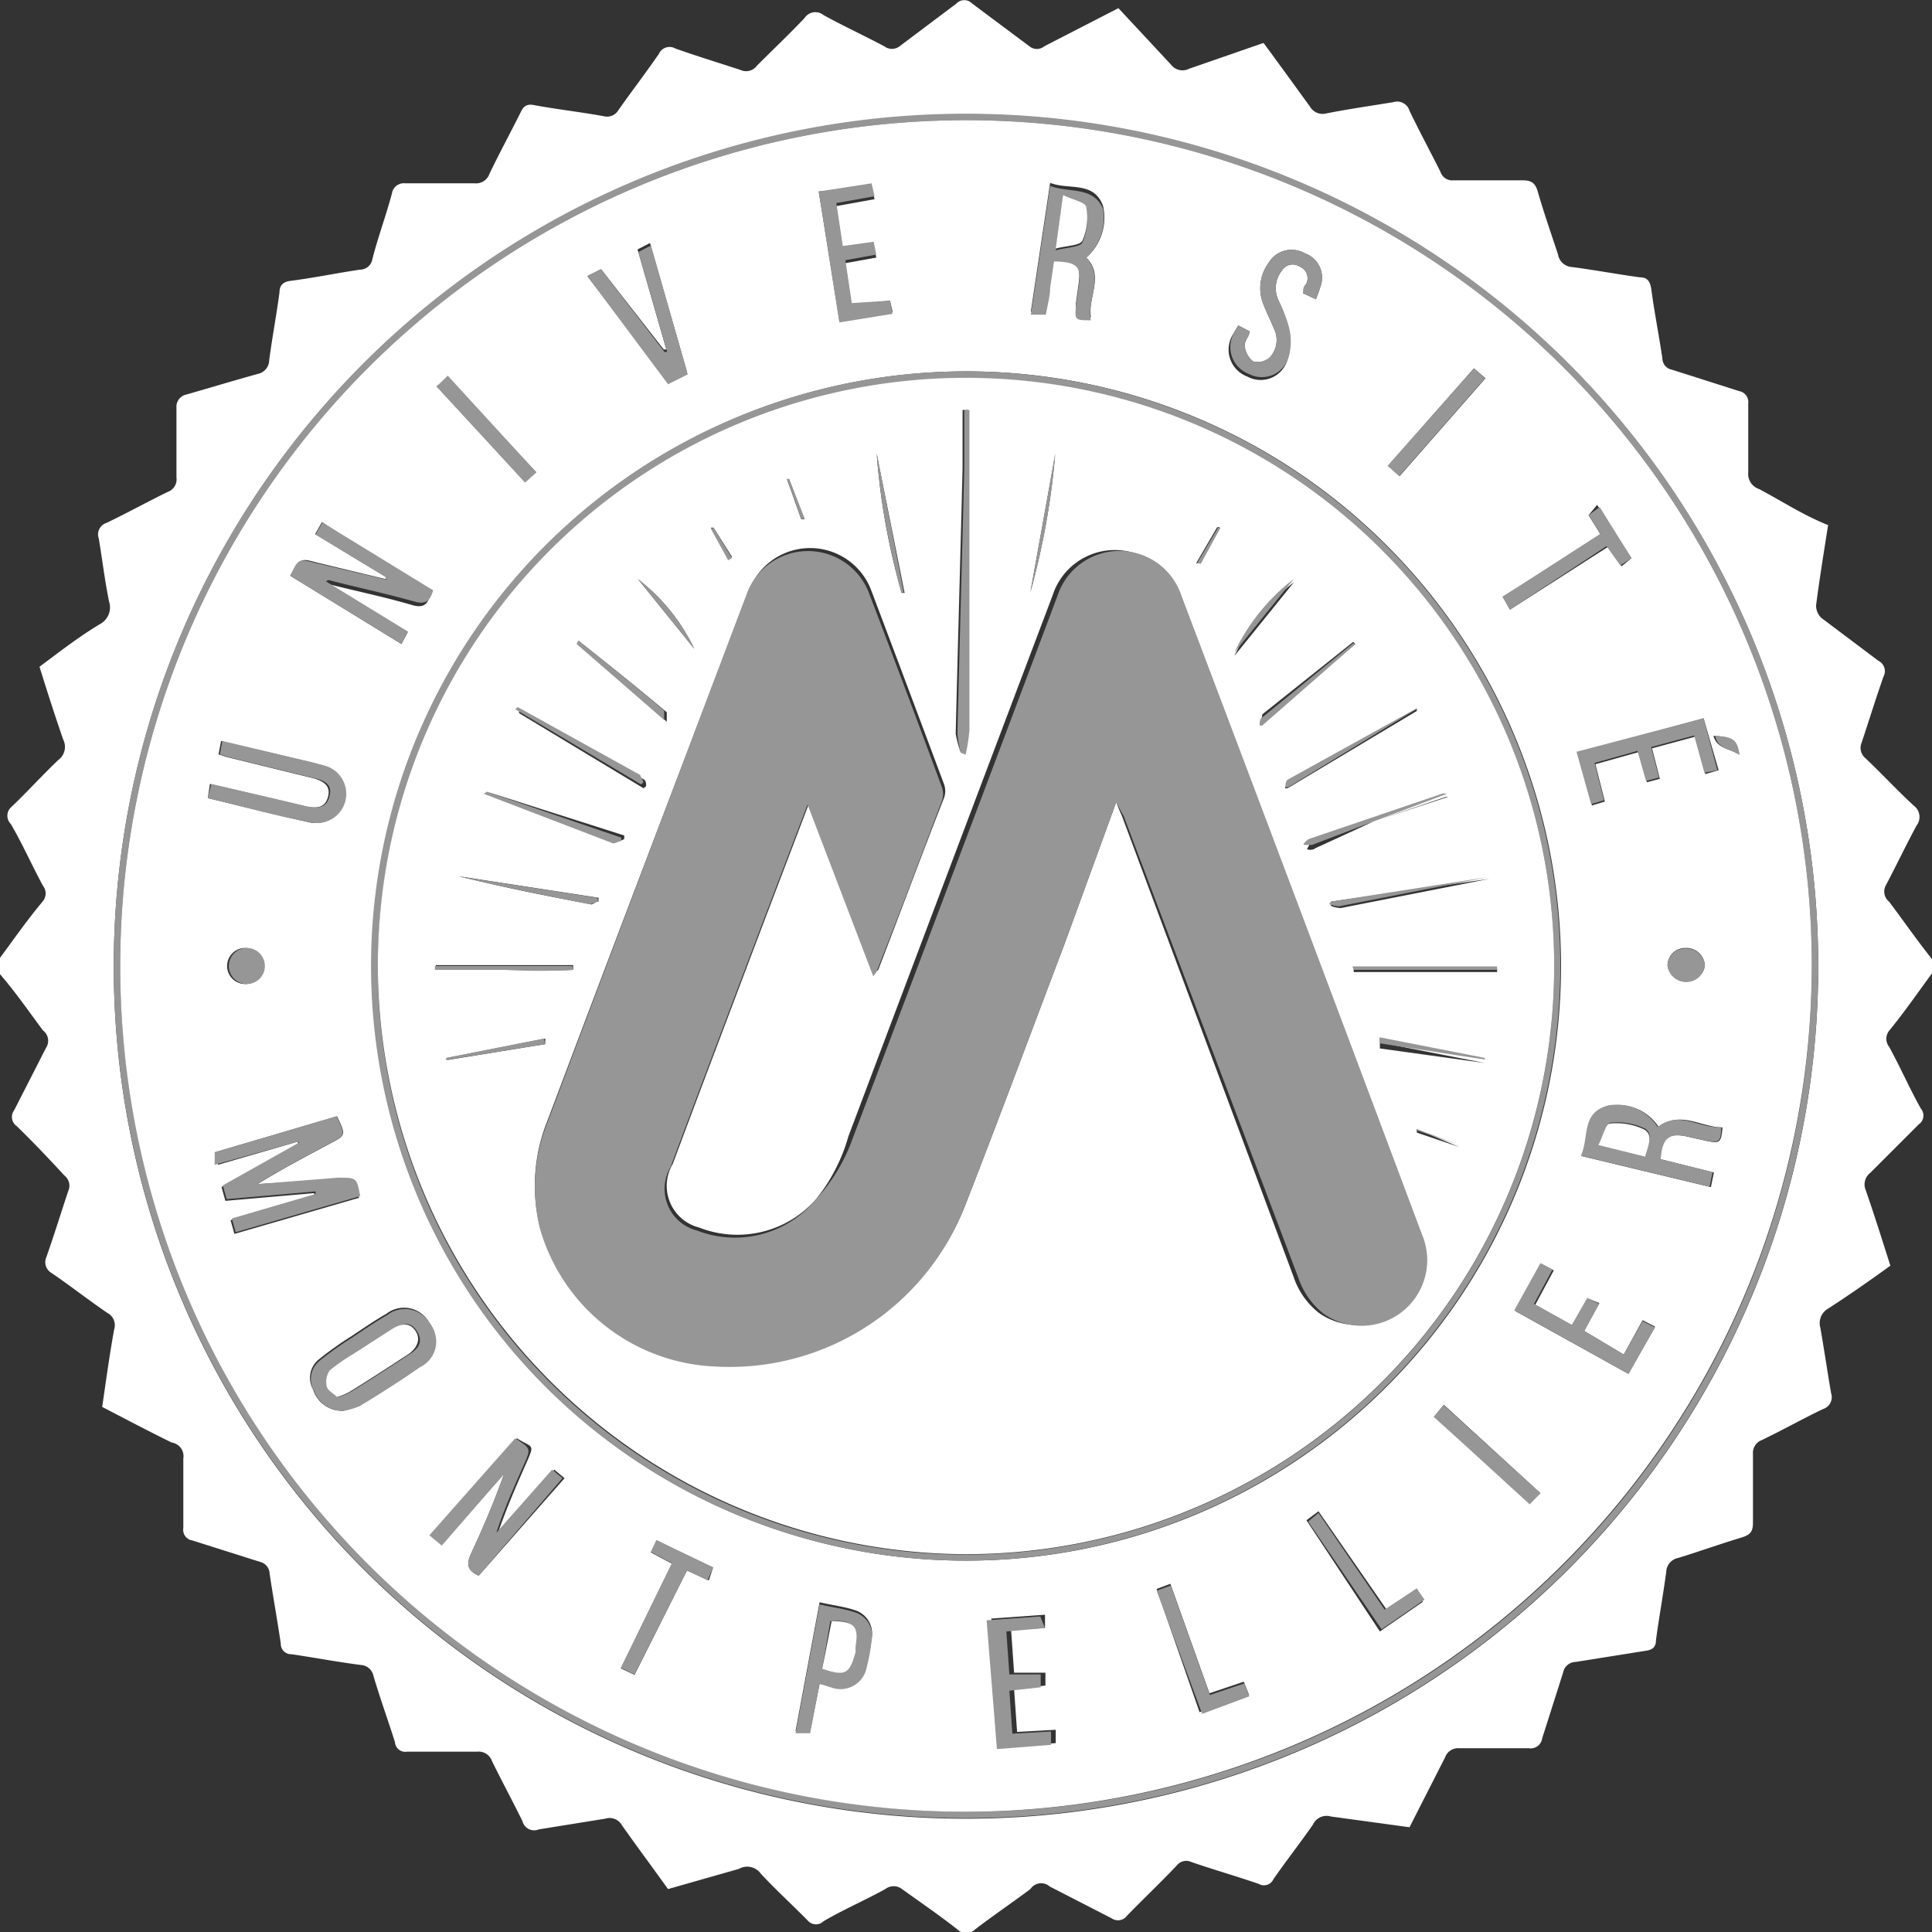 <svg xmlns="http://www.w3.org/2000/svg" viewBox="0 0 45 45"><rect x="0" y="0" width="45" height="45" fill="#333333" stroke="none"/><defs><style>.cls-1{fill:#fff;}.cls-2{fill:#969696;}</style></defs><g id="Calque_2" data-name="Calque 2"><g id="Montpellier"><path class="cls-1" d="M42.58,12.23c-.1.64-.2,1.25-.28,1.87a.4.4,0,0,0,.12.29l1.33,1a.27.27,0,0,1,.12.37c-.18.51-.33,1-.51,1.54a.31.31,0,0,0,.09.36c.38.36.74.75,1.12,1.1a.33.33,0,0,1,.07.47c-.25.46-.47.93-.72,1.4A.3.3,0,0,0,44,21c.33.44.65.9,1,1.34a.24.24,0,0,1,0,.33c-.33.45-.64.9-1,1.34a.3.3,0,0,0,0,.37c.26.47.49,1,.74,1.44a.25.25,0,0,1-.05.37l-1.13,1.13a.34.34,0,0,0-.1.41c.2.58.38,1.15.57,1.75-.48.35-1,.71-1.45,1a.39.39,0,0,0-.18.45c.09.51.16,1,.25,1.52a.29.29,0,0,1-.19.37c-.48.23-.94.49-1.42.72a.32.32,0,0,0-.21.33c0,.53,0,1.07,0,1.6,0,.21-.07.28-.26.34-.5.15-1,.33-1.49.48a.34.34,0,0,0-.27.32c-.07.53-.17,1.07-.24,1.6,0,.15-.08.22-.24.24l-1.63.26a.3.3,0,0,0-.29.24l-.49,1.54a.27.27,0,0,1-.31.23c-.54,0-1.08,0-1.62,0a.32.32,0,0,0-.33.21l-.83,1.63L31,42.31a.35.35,0,0,0-.42.19c-.3.43-.62.84-.92,1.27a.24.24,0,0,1-.34.11c-.52-.18-1.05-.33-1.57-.51a.28.28,0,0,0-.34.08c-.38.4-.78.78-1.16,1.17a.26.26,0,0,1-.36.06l-1.44-.74A.3.3,0,0,0,24,44c-.43.32-.87.62-1.29.94a.29.29,0,0,1-.41,0c-.42-.33-.86-.63-1.29-.94a.32.32,0,0,0-.39,0c-.47.26-1,.49-1.44.75a.25.25,0,0,1-.35,0c-.37-.38-.76-.73-1.11-1.11a.39.39,0,0,0-.51-.11L15.56,44c-.36-.5-.73-1-1.07-1.48a.33.33,0,0,0-.39-.16l-1.55.25a.28.28,0,0,1-.38-.19c-.23-.47-.48-.93-.71-1.4a.33.33,0,0,0-.35-.22c-.54,0-1.09,0-1.63,0a.24.24,0,0,1-.28-.22c-.16-.51-.34-1-.5-1.54a.32.32,0,0,0-.3-.26c-.54-.07-1.07-.17-1.61-.25a.24.24,0,0,1-.25-.25c-.08-.54-.18-1.09-.26-1.63a.29.29,0,0,0-.22-.27l-1.58-.5a.25.25,0,0,1-.21-.29c0-.54,0-1.08,0-1.62A.32.32,0,0,0,4,33.6c-.55-.27-1.08-.55-1.62-.83.09-.61.17-1.21.28-1.81a.32.32,0,0,0-.16-.38c-.44-.3-.86-.63-1.3-.93a.29.29,0,0,1-.12-.37c.18-.51.33-1,.51-1.54a.3.3,0,0,0-.09-.36C1.15,27,.78,26.61.39,26.23a.26.26,0,0,1-.06-.37l.74-1.45A.3.3,0,0,0,1,24c-.32-.43-.63-.88-1-1.31a.27.27,0,0,1,0-.38c.32-.43.63-.88,1-1.32a.29.29,0,0,0,0-.36c-.26-.48-.49-1-.75-1.44a.27.27,0,0,1,0-.38c.38-.36.73-.75,1.11-1.11a.38.38,0,0,0,.11-.48c-.19-.55-.37-1.11-.55-1.69.47-.35.93-.71,1.42-1a.44.44,0,0,0,.2-.52c-.1-.49-.16-1-.24-1.47a.28.28,0,0,1,.18-.36c.48-.23.95-.49,1.42-.72a.31.31,0,0,0,.21-.34c0-.54,0-1.08,0-1.62a.29.29,0,0,1,.23-.31C5,9,5.46,8.86,6,8.71a.33.33,0,0,0,.27-.32c.07-.53.17-1.05.24-1.58,0-.17.09-.25.27-.27.54-.07,1.07-.18,1.61-.26a.29.29,0,0,0,.28-.23C8.8,5.53,9,5,9.13,4.5a.28.28,0,0,1,.31-.23c.54,0,1.08,0,1.62,0a.33.33,0,0,0,.34-.22c.23-.48.48-.94.72-1.42.07-.15.14-.22.33-.18.54.1,1.09.16,1.63.26a.3.3,0,0,0,.32-.14c.31-.44.64-.87.95-1.32a.27.27,0,0,1,.38-.12c.51.18,1,.33,1.52.5a.31.31,0,0,0,.38-.1C18,1.16,18.38.8,18.74.42a.3.3,0,0,1,.44-.07c.47.26.95.48,1.42.73a.29.29,0,0,0,.35,0l1.33-1a.25.25,0,0,1,.36,0l1.34,1a.27.27,0,0,0,.34,0L26.05.19,27.27,1.5a.34.34,0,0,0,.43.1L29.43,1c.37.5.73,1,1.08,1.48a.34.34,0,0,0,.39.16c.51-.1,1-.17,1.55-.26a.3.3,0,0,1,.38.2c.23.48.48.94.72,1.42a.29.29,0,0,0,.31.2h1.6c.21,0,.3.06.36.27.14.49.32,1,.47,1.46a.35.35,0,0,0,.33.29c.53.07,1.06.17,1.58.24.17,0,.23.09.26.26.07.54.18,1.08.26,1.63a.27.27,0,0,0,.22.26l1.57.5a.26.26,0,0,1,.21.29c0,.53,0,1.07,0,1.6a.37.37,0,0,0,.25.39C41.52,11.68,42,12,42.58,12.23Zm-.23,10.28A19.85,19.85,0,1,0,22.28,42.36,19.85,19.85,0,0,0,42.35,22.51Z"/><path class="cls-2" d="M42.35,22.51A19.85,19.85,0,1,1,22.76,2.65,19.86,19.86,0,0,1,42.35,22.51ZM22.5,42.2A19.7,19.7,0,1,0,2.8,22.5,19.75,19.75,0,0,0,22.5,42.2Z"/><path class="cls-1" d="M22.5,42.2A19.7,19.7,0,1,1,42.2,22.5,19.74,19.74,0,0,1,22.5,42.2Zm0-5.85a13.85,13.85,0,1,0-13.84-14A13.84,13.84,0,0,0,22.49,36.35ZM6.94,26.59l0,.06-1.78,1,.09.32,2.07-.18v.06l-1.95.57.09.32,2.9-.84c-.08-.47-.08-.47-.51-.43L6,27.58c.55-.34,1.12-.64,1.68-.94.38-.2.38-.2.17-.64L5,26.84l.08.29Zm.65-13,0,0c.67.17,1.35.31,2,.5.27.08.37,0,.44-.26L7.5,12.16l-.16.28,1.65,1,0,.05-1.62-.39C7,13,7,13,6.76,13.41L9.35,15l.15-.28ZM11.15,36.7l2-2.27-.24-.2L11.6,35.7c.19-.55.41-1.06.64-1.58s.17-.38-.2-.62l-2,2.26.25.21,1.45-1.64c-.23.65-.49,1.26-.77,1.86C10.86,36.43,10.88,36.58,11.15,36.7ZM38.68,27c0-.52.19-.63.65-.52l.4.09c.33.07.36.05.39-.31-.49,0-1-.41-1.48,0a1.12,1.12,0,0,0-1.16-.5c-.6.16-.43.75-.63,1.17l3,.72.07-.34ZM25.3,6a1.23,1.23,0,0,0,.39-1.21c-.22-.58-.79-.36-1.23-.53l-.45,3,.35,0c0-.23.06-.43.1-.63l.09-.61c.53,0,.64.13.57.61l-.06.44c0,.32,0,.33.35.32C25.33,6.93,25.73,6.42,25.3,6ZM8,32.86a1.54,1.54,0,0,0,.36-.14c.48-.29.95-.59,1.41-.91a.66.66,0,0,0,.23-1,.67.67,0,0,0-1-.21c-.28.16-.54.34-.81.52a8,8,0,0,0-.76.54.55.55,0,0,0-.14.7A.71.71,0,0,0,8,32.86ZM4.84,18.59c.8.19,1.57.39,2.35.56a.68.68,0,0,0,.33-1.32l-.26-.07-2.11-.5-.06.31.18.06,2,.49c.32.08.43.22.37.44s-.21.29-.53.22l-.8-.19-1.42-.33ZM13.68,6.43l1.88,2.46L16,8.66l-.86-3-.29.15.67,2.33-.06,0L14,6.27Zm5.41,32.79.32.05a.62.62,0,0,0,.78-.5,4.21,4.21,0,0,0,.11-.6.57.57,0,0,0-.37-.66c-.26-.09-.54-.12-.84-.19l-.56,3,.34,0ZM28.84,7.58l-.11.19a.67.67,0,0,0,.32,1A.65.65,0,0,0,30,8.33a1.33,1.33,0,0,0,0-.69A3.09,3.09,0,0,0,29.78,7a.66.66,0,0,1,.08-.7.29.29,0,0,1,.41-.09.29.29,0,0,1,.16.39c0,.07-.05.15-.08.23l.3.14a2.43,2.43,0,0,0,.1-.28.6.6,0,0,0-.36-.79.62.62,0,0,0-.84.22,1,1,0,0,0-.11,1c.07.18.16.35.23.53a.59.59,0,0,1-.11.69.43.43,0,0,1-.37.08.54.54,0,0,1-.2-.37c0-.1.08-.21.12-.33Zm-4.5,30.34,0-.31-1.25.09.24,3,1.26-.1,0-.31-.9.05-.07-1,.73-.08,0-.3-.73,0-.07-1Zm13.48-6.37L36.9,31l.35-.65L37,30.25l-.36.63-.88-.49.43-.8-.28-.15-.61,1.1L37.93,32l.62-1.1-.29-.15ZM19.07,4.46l.48,3,1.24-.2L20.73,7l-.89.13-.15-1,.72-.13-.06-.3-.72.1-.15-1,.89-.16-.07-.3ZM39.68,16.73l-2.94.81.34,1.22.3-.09-.22-.87,1-.28.2.7.3-.08-.18-.71,1-.27.24.87.31-.09ZM16.61,36.51l-1.32-.63-.13.28.49.26-1.19,2.44.32.15L16,36.58l.51.23ZM35.17,14.2l2.28-1.46.32.45L38,13l-.8-1.24L37,12l.29.46L35,13.9Zm-4.46,21-.28.21L32.14,38l1-.69L33,37l-.71.48Zm-3.77,1.81,1,2.87,1.15-.41-.12-.3-.8.27-.91-2.55ZM12.49,11,10.43,8.79,10.17,9l2.06,2.23ZM35.88,34.78l-2.25-2.06L33.4,33l2.23,2ZM34.33,8.58l-2,2.27.27.24,2-2.28ZM39.71,22.5a.43.43,0,0,0-.45-.42.41.41,0,0,0-.42.41.44.44,0,0,0,.87,0Zm-34,.42a.42.42,0,1,0,0-.84.42.42,0,0,0,0,.84Zm34.77-5.33c-.05-.36-.15-.43-.57-.45C40,17.46,40.32,17.43,40.52,17.59Z"/><path class="cls-2" d="M22.49,36.35a13.85,13.85,0,1,1,13.85-13.6A13.86,13.86,0,0,1,22.49,36.35ZM8.8,22.47A13.7,13.7,0,1,0,22.52,8.81,13.74,13.74,0,0,0,8.8,22.47Z"/><path class="cls-2" d="M6.94,26.59,5,27.13,5,26.84,7.84,26c.21.44.21.44-.17.64-.56.3-1.13.6-1.68.94l1.89-.15c.43,0,.43,0,.51.43l-2.9.84-.09-.32,1.95-.57v-.06l-2.07.18-.09-.32,1.78-1Z"/><path class="cls-2" d="M7.59,13.54,9.5,14.71,9.35,15,6.76,13.41c.19-.4.19-.4.58-.3L9,13.5l0-.05-1.65-1,.16-.28,2.58,1.58c-.07.24-.17.34-.44.26-.67-.19-1.35-.33-2-.5Z"/><path class="cls-2" d="M11.15,36.7c-.27-.12-.29-.27-.18-.51.28-.6.54-1.21.77-1.86L10.29,36,10,35.76l2-2.26c.37.24.37.24.2.62s-.45,1-.64,1.58l1.3-1.47.24.2Z"/><path class="cls-2" d="M38.68,27l1.21.3-.07.34-3-.72c.2-.42,0-1,.63-1.17a1.12,1.12,0,0,1,1.16.5c.5-.4,1,.05,1.48,0,0,.36-.06.38-.39.31l-.4-.09C38.87,26.39,38.72,26.5,38.68,27Zm-.36-.08c.06-.24.2-.5,0-.63a1.49,1.49,0,0,0-.81-.14c-.09,0-.16.31-.26.5Z"/><path class="cls-2" d="M25.3,6c.43.46,0,1,.11,1.46-.36,0-.38,0-.35-.32l.06-.44c.07-.48,0-.6-.57-.61l-.09.61c0,.2-.06.4-.1.63l-.35,0,.45-3c.44.17,1,0,1.23.53A1.23,1.23,0,0,1,25.3,6Zm-.54-1.42-.17,1.25c.26-.07.56-.07.62-.18a1.33,1.33,0,0,0,.09-.79C25.28,4.71,25,4.65,24.76,4.54Z"/><path class="cls-2" d="M8,32.86a.71.71,0,0,1-.69-.47.55.55,0,0,1,.14-.7,8,8,0,0,1,.76-.54c.27-.18.53-.36.81-.52a.67.67,0,0,1,1,.21.66.66,0,0,1-.23,1c-.46.32-.93.62-1.41.91A1.54,1.54,0,0,1,8,32.86Zm-.12-.32a1.41,1.41,0,0,0,.29-.12c.47-.29.93-.59,1.39-.89.18-.12.3-.28.16-.51s-.3-.22-.55-.07l-.9.58a4.31,4.31,0,0,0-.56.39.47.47,0,0,0-.07.37C7.63,32.39,7.77,32.46,7.85,32.54Z"/><path class="cls-2" d="M4.84,18.59l.08-.33,1.42.33.8.19c.32.07.47,0,.53-.22s0-.36-.37-.44l-2-.49-.18-.06.06-.31,2.11.5.26.07a.68.68,0,0,1-.33,1.32C6.41,19,5.64,18.78,4.84,18.59Z"/><path class="cls-2" d="M13.68,6.43,14,6.27,15.48,8.2l.06,0-.67-2.33.29-.15.86,3-.46.23Z"/><path class="cls-2" d="M19.09,39.22l-.22,1.15-.34,0,.56-3c.3.07.58.1.84.19a.57.57,0,0,1,.37.66,4.21,4.21,0,0,1-.11.6.62.62,0,0,1-.78.5Zm.06-.35c.53.18.64.11.75-.4a.7.7,0,0,1,0-.14c.08-.47-.06-.61-.56-.57Z"/><path class="cls-2" d="M28.84,7.58l.27.14c0,.12-.13.23-.12.33a.54.54,0,0,0,.2.37.43.43,0,0,0,.37-.08.59.59,0,0,0,.11-.69c-.07-.18-.16-.35-.23-.53a1,1,0,0,1,.11-1,.62.62,0,0,1,.84-.22.6.6,0,0,1,.36.79,2.43,2.43,0,0,1-.1.28l-.3-.14c0-.08,0-.16.08-.23a.29.29,0,0,0-.16-.39.29.29,0,0,0-.41.09.66.66,0,0,0-.08.7,3.09,3.09,0,0,1,.24.61,1.33,1.33,0,0,1,0,.69.65.65,0,0,1-.93.41.67.67,0,0,1-.32-1Z"/><path class="cls-2" d="M24.34,37.92l-.9.08.07,1,.73,0,0,.3-.73.08.07,1,.9-.05,0,.31-1.26.1-.24-3,1.25-.09Z"/><path class="cls-2" d="M37.82,31.55l.44-.78.29.15L37.93,32l-2.66-1.48.61-1.1.28.15-.43.8.88.49.36-.63.28.14L36.9,31Z"/><path class="cls-2" d="M19.07,4.46l1.23-.19.07.3-.89.16.15,1,.72-.1.06.3-.72.13.15,1L20.73,7l.06.31-1.24.2Z"/><path class="cls-2" d="M39.68,16.73,40,17.94,39.7,18l-.24-.87-1,.27.18.71-.3.08-.2-.7-1,.28.22.87-.3.09-.34-1.22Z"/><path class="cls-2" d="M16.61,36.51l-.13.3L16,36.58,14.78,39l-.32-.15,1.19-2.44-.49-.26.13-.28Z"/><path class="cls-2" d="M35.17,14.2,35,13.9l2.28-1.47L37,12l.26-.19L38,13l-.26.17-.32-.45Z"/><path class="cls-2" d="M30.71,35.24l1.54,2.25L33,37l.18.26-1,.69-1.71-2.51Z"/><path class="cls-2" d="M26.94,37.05l.33-.12.91,2.55.8-.27.12.3L28,39.92Z"/><path class="cls-2" d="M12.49,11l-.26.24L10.17,9l.26-.25Z"/><path class="cls-2" d="M35.88,34.78l-.25.26L33.4,33l.23-.27Z"/><path class="cls-2" d="M34.33,8.58l.26.23-2,2.28-.27-.24Z"/><path class="cls-2" d="M39.71,22.5a.44.44,0,0,1-.87,0,.41.41,0,0,1,.42-.41A.43.43,0,0,1,39.71,22.5Z"/><path class="cls-2" d="M5.75,22.92a.42.42,0,0,1,0-.84.42.42,0,1,1,0,.84Z"/><path class="cls-2" d="M40.52,17.59c-.2-.16-.51-.13-.57-.45C40.37,17.16,40.47,17.23,40.52,17.59Z"/><path class="cls-1" d="M8.8,22.47A13.7,13.7,0,1,1,22.46,36.2,13.74,13.74,0,0,1,8.8,22.47ZM26,18.68a3.33,3.33,0,0,0,.13.32l4,10.74a1.79,1.79,0,0,0,.59.84,1.53,1.53,0,0,0,2.29-1.85q-2.79-7.44-5.6-14.87a1.52,1.52,0,0,0-2.89,0q-2.39,6.32-4.76,12.61A4.13,4.13,0,0,1,19,27.94a2.44,2.44,0,0,1-2.72.65,1,1,0,0,1-.61-1.48c.7-1.88,1.41-3.75,2.12-5.63l1.07-2.81,1.53,4c0-.05.06-.06.07-.09.51-1.32,1-2.65,1.53-4a.47.47,0,0,0,0-.31q-.84-2.25-1.69-4.5a1.52,1.52,0,0,0-2.86,0Q15.05,20,12.73,26.16a4,4,0,0,0-.15,2.43,4.44,4.44,0,0,0,4.1,3.2A5.88,5.88,0,0,0,22.51,28c.78-2,1.52-4,2.28-6Zm-3.66-1.15h.11a3.88,3.88,0,0,0,.09-.58V9.55h-.12c0,.45,0,.9,0,1.35-.05,2.06-.11,4.12-.16,6.19A2.41,2.41,0,0,0,22.38,17.53ZM31,21l0,.1a.68.68,0,0,0,.23.05l3.46-.68v0Zm2-4.44,0-.05-3,1.66s-.05.13-.07.19l.06,0Zm.73,2-.05,0-3.12,1.06c-.05,0-.08.1-.11.14s.13.05.18,0L32,19.13Zm-21.64-2,0,.05,2.9,1.75.06-.05c0-.06,0-.14-.08-.17Zm19.44,6s0,.08,0,.08h3.34v-.08ZM11.34,18.44l0,0,3,1.15c.05,0,.13,0,.2-.05v-.08ZM13.94,21l0-.09-3.25-.5c1,.25,2,.45,3.06.65C13.79,21.09,13.86,21,13.94,21Zm-.59,1.57,0-.09h-3.2v.09h1.62A14.23,14.23,0,0,0,13.35,22.59Zm11.23-12L24,13.79H24A17.67,17.67,0,0,0,24.58,10.55Zm-4.16,0A16.23,16.23,0,0,0,21,13.81h.07ZM31.57,15l-.05-.05L29.4,16.64s0,.12-.06.19l.06,0Zm-18.1,0,0,0,2.06,1.81c0-.09,0-.18,0-.22C14.83,16,14.15,15.46,13.47,14.92Zm21.12,9.76,0,0-2.45-.48,0,.14Zm-4.45-11.2a4.72,4.72,0,0,0-1.39,1.72ZM12.7,24.32l0-.13-2.28.45v.05Zm2.16-10.83,1.31,1.62A4.49,4.49,0,0,0,14.86,13.49Zm13-.37.09,0,.46-.84-.06,0ZM33,26.3l0,.08,1,.34v0ZM18.38,11.16l-.05,0,.33.93.08,0Zm-1.76,1.13-.06,0,.4.73.09-.05Z"/><path class="cls-1" d="M38.32,26.94l-1.09-.27c.1-.19.17-.49.26-.5a1.49,1.49,0,0,1,.81.14C38.52,26.44,38.38,26.7,38.32,26.94Z"/><path class="cls-1" d="M24.76,4.54c.23.11.52.17.54.28a1.33,1.33,0,0,1-.09.79c-.06.11-.36.11-.62.18Z"/><path class="cls-1" d="M7.85,32.54c-.08-.08-.22-.15-.24-.25a.47.47,0,0,1,.07-.37,4.31,4.31,0,0,1,.56-.39l.9-.58c.25-.15.43-.13.55.07s0,.39-.16.51c-.46.3-.92.6-1.39.89A1.41,1.41,0,0,1,7.85,32.54Z"/><path class="cls-1" d="M19.15,38.87l.22-1.11c.5,0,.64.1.56.57a.7.7,0,0,0,0,.14C19.79,39,19.68,39.05,19.15,38.87Z"/><path class="cls-2" d="M26,18.68,24.79,22c-.76,2-1.5,4-2.28,6a5.88,5.88,0,0,1-5.83,3.83,4.44,4.44,0,0,1-4.1-3.2,4,4,0,0,1,.15-2.43Q15.06,20,17.39,13.84a1.52,1.52,0,0,1,2.86,0q.86,2.25,1.69,4.5a.47.47,0,0,1,0,.31c-.5,1.33-1,2.66-1.53,4,0,0,0,0-.07.09l-1.53-4-1.07,2.81c-.71,1.88-1.42,3.75-2.12,5.63a1,1,0,0,0,.61,1.48A2.44,2.44,0,0,0,19,27.94a4.13,4.13,0,0,0,.87-1.45q2.39-6.3,4.76-12.61a1.52,1.52,0,0,1,2.89,0q2.81,7.42,5.6,14.87a1.53,1.53,0,0,1-2.29,1.85,1.79,1.79,0,0,1-.59-.84L26.17,19A3.33,3.33,0,0,1,26,18.68Z"/><path class="cls-2" d="M22.38,17.53a2.41,2.41,0,0,1-.08-.44c.05-2.07.11-4.13.16-6.19,0-.45,0-.9,0-1.35h.12V17a3.88,3.88,0,0,1-.09.58Z"/><path class="cls-2" d="M31,21l3.65-.57v0l-3.46.68a.68.68,0,0,1-.23-.05Z"/><path class="cls-2" d="M33,16.51l-3,1.83-.06,0c0-.06,0-.16.07-.19l3-1.66Z"/><path class="cls-2" d="M33.7,18.49,32,19.13l-1.44.55c-.05,0-.12,0-.18,0s.06-.12.11-.14l3.12-1.06Z"/><path class="cls-2" d="M12.06,16.47l2.85,1.58s.05.11.08.17l-.06.05L12,16.52Z"/><path class="cls-2" d="M31.5,22.51h3.37v.08H31.53S31.51,22.54,31.5,22.51Z"/><path class="cls-2" d="M11.34,18.44l3.13,1.07v.08c-.07,0-.15.07-.2.05l-3-1.15Z"/><path class="cls-2" d="M13.94,21c-.08,0-.15.07-.22.06-1-.2-2-.4-3.06-.65l3.25.5Z"/><path class="cls-2" d="M13.35,22.59a14.23,14.23,0,0,1-1.6,0H10.13V22.5h3.2Z"/><path class="cls-2" d="M24.58,10.55A17.67,17.67,0,0,1,24,13.8H24Z"/><path class="cls-2" d="M20.42,10.55l.63,3.25H21A16.23,16.23,0,0,1,20.42,10.55Z"/><path class="cls-2" d="M31.57,15l-2.17,1.9-.06,0c0-.07,0-.16.06-.19l2.12-1.73Z"/><path class="cls-2" d="M13.47,14.92c.68.54,1.36,1.08,2,1.63,0,0,0,.13,0,.22L13.43,15Z"/><path class="cls-2" d="M34.59,24.68l-2.46-.38,0-.14,2.45.48Z"/><path class="cls-2" d="M30.14,13.48,28.75,15.2A4.72,4.72,0,0,1,30.14,13.48Z"/><path class="cls-2" d="M12.7,24.32l-2.31.37v-.05l2.28-.45Z"/><path class="cls-2" d="M14.86,13.49a4.49,4.49,0,0,1,1.31,1.62Z"/><path class="cls-2" d="M27.88,13.12l.49-.83.06,0-.46.84Z"/><path class="cls-2" d="M33,26.3l1,.37v0l-1-.34Z"/><path class="cls-2" d="M18.38,11.16l.36.92-.08,0-.33-.93Z"/><path class="cls-2" d="M16.62,12.29l.43.71-.09.05-.4-.73Z"/></g></g></svg>